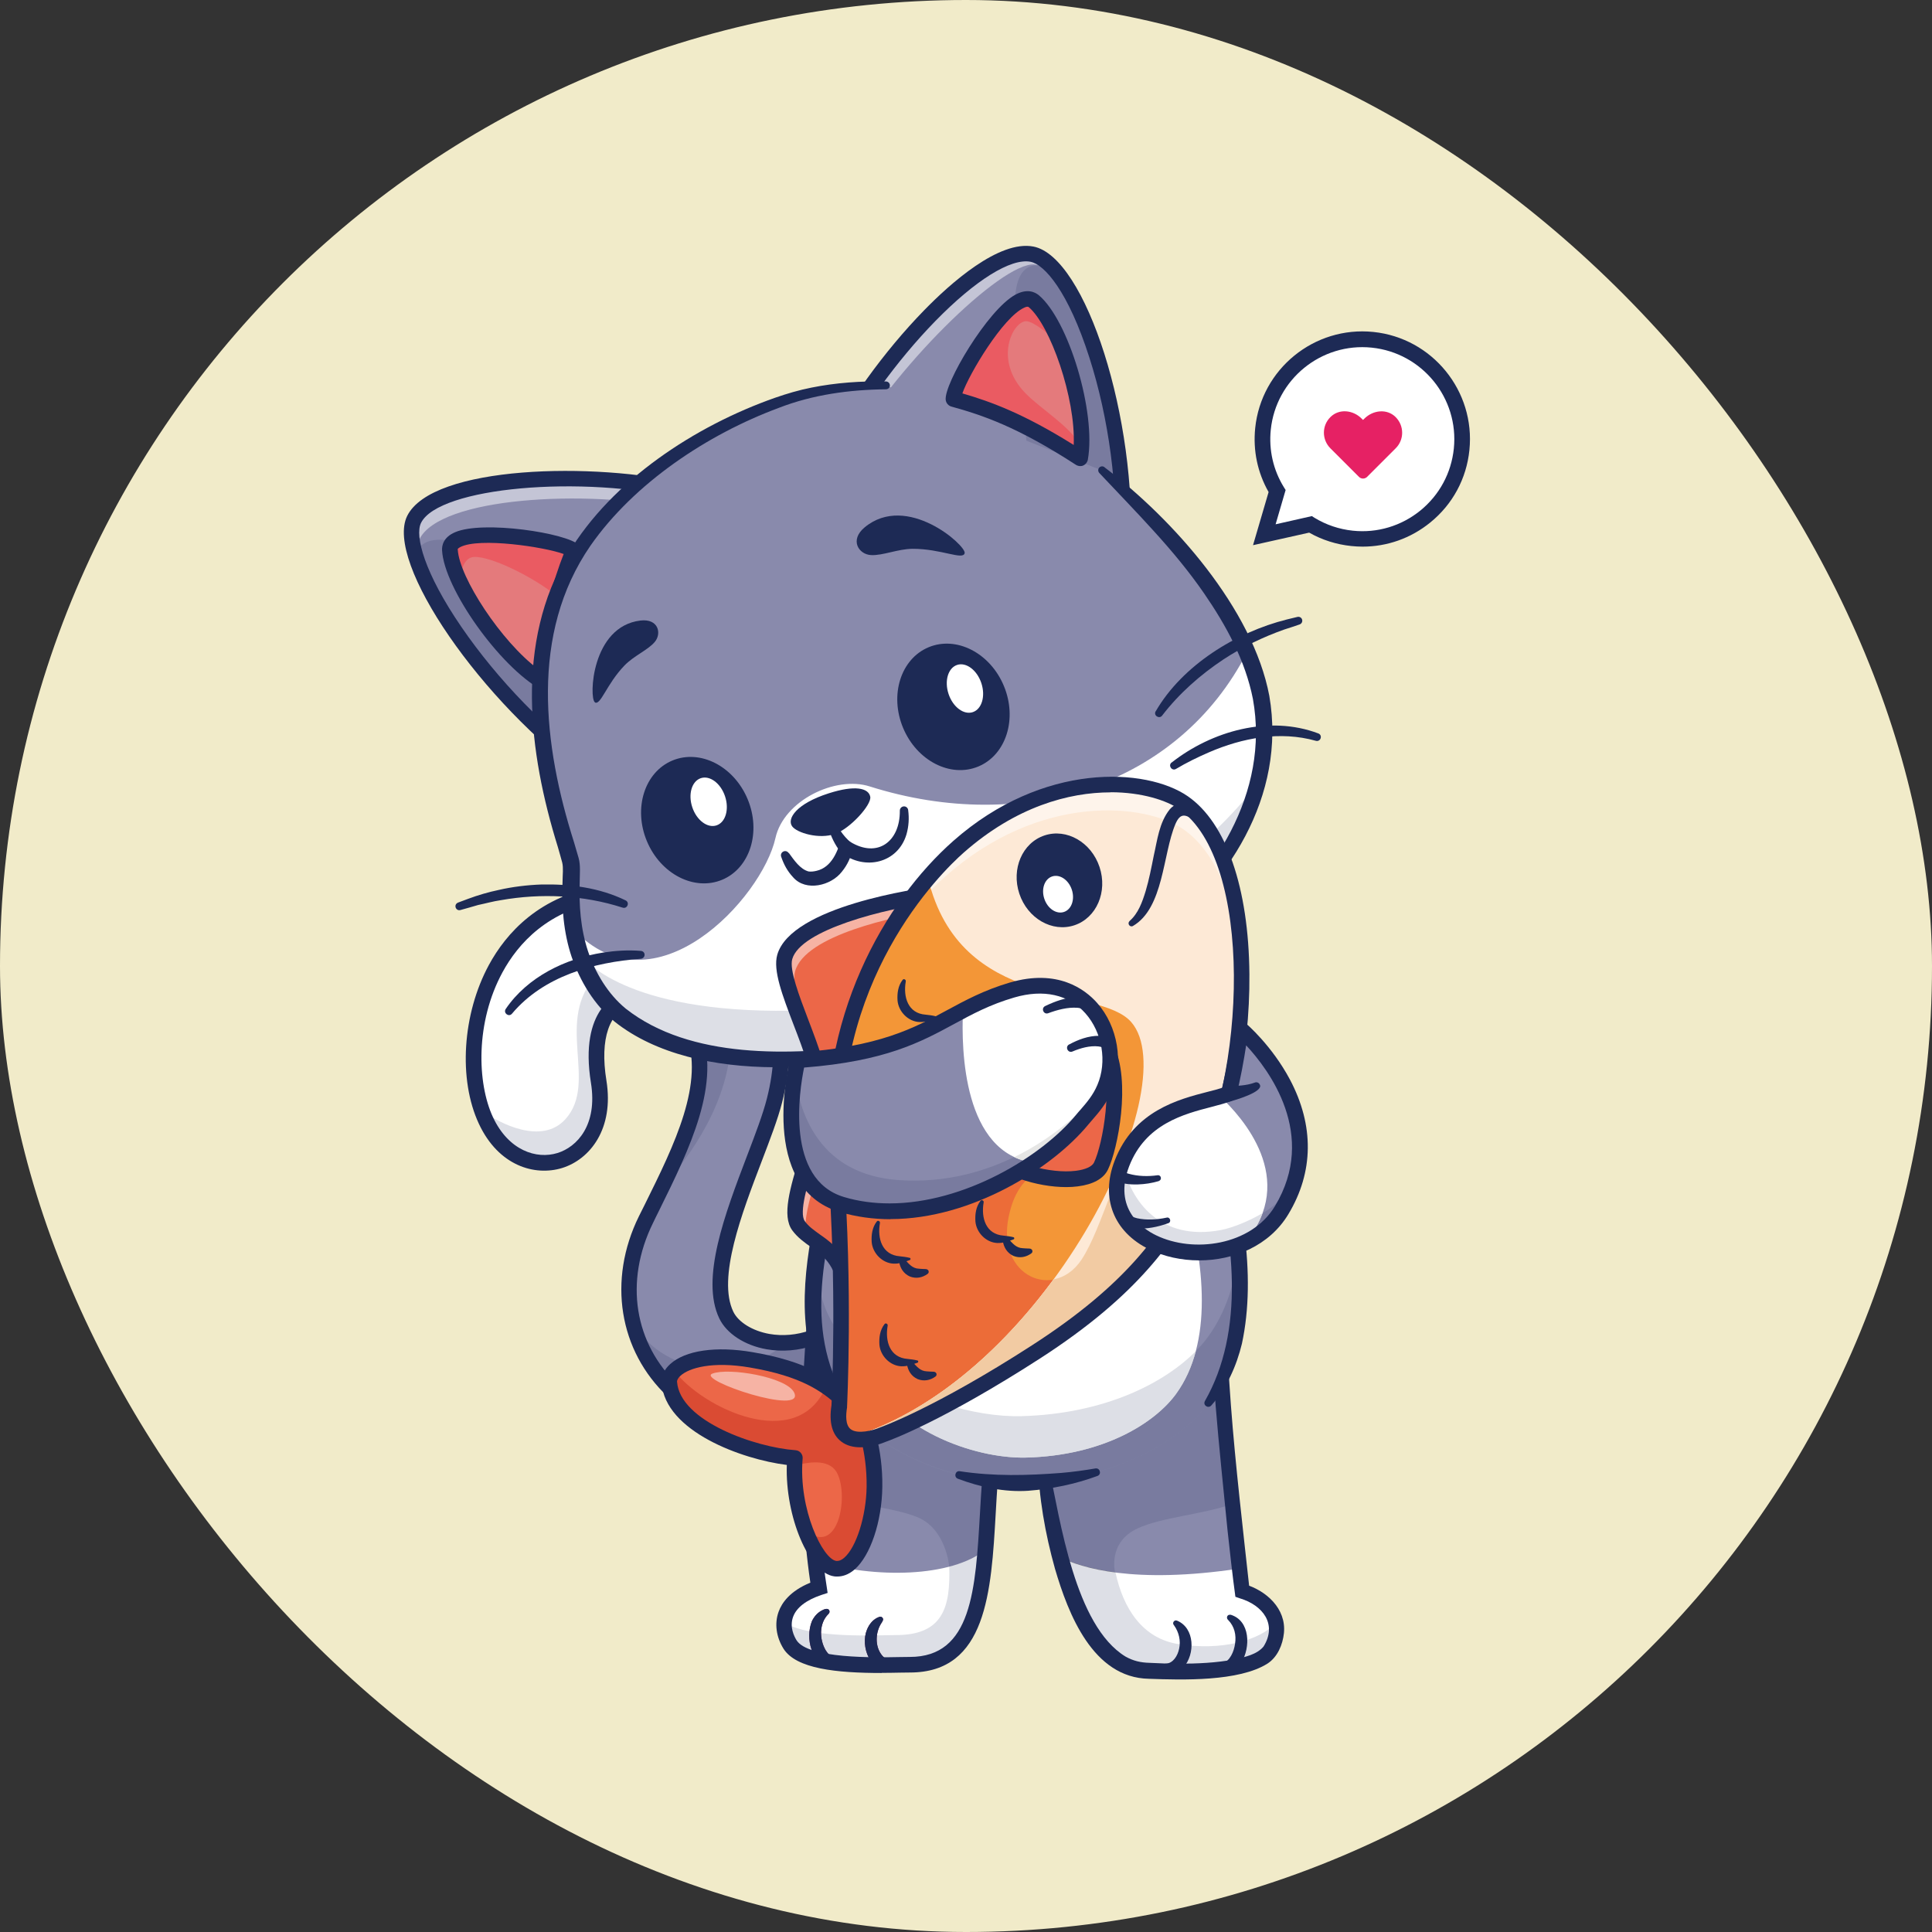 <?xml version="1.0" encoding="UTF-8"?><svg id="_レイヤー_1" xmlns="http://www.w3.org/2000/svg" width="56.44mm" height="56.44mm" viewBox="0 0 160 160"><rect x="0" y="0" width="160" height="160" fill="#333333" stroke="none"/><defs><style>.cls-1{opacity:.5;}.cls-2{fill:#f39637;}.cls-2,.cls-3,.cls-4,.cls-5,.cls-6,.cls-7,.cls-8,.cls-9,.cls-10,.cls-11,.cls-12,.cls-13,.cls-14,.cls-15,.cls-16,.cls-17{stroke-width:0px;}.cls-3{fill:#f2cba3;}.cls-4{fill:#e6e6e5;}.cls-5{fill:#ec6c38;}.cls-18{opacity:.15;}.cls-6{fill:#fff;}.cls-19{opacity:.3;}.cls-7{fill:#1d2a55;}.cls-8{fill:#686969;}.cls-9{fill:#ea5b62;}.cls-10{fill:#e62164;}.cls-11{fill:#da4b33;}.cls-12{fill:#fde9d6;}.cls-13{fill:#ec6748;}.cls-14{fill:#898aac;}.cls-15{fill:#f1ebc9;}.cls-16{fill:#e47a7c;}.cls-17{fill:#671e4c;}</style></defs><rect class="cls-15" x="0" y="0" width="160" height="160" rx="80" ry="80"/><path class="cls-14" d="M72.95,116.19c-9.88,5.66-19.26.49-20.68-7.33-.28-1.54-.25-3.18.14-4.85.23-.99.59-1.98,1.08-2.99.43-.89.88-1.77,1.31-2.66,1.51-3.1,2.86-6.2,3.1-9.09.11-1.37-.02-2.7-.52-3.95-.26-.66-.68-1.24-1.2-1.69-.61-.54-1.36-.91-2.13-1.08-.34-.07-.69-.1-1.04-.09-2.22.09-4.24,2.11-3.43,7.13,1.14,7.05-6.52,9.26-9.34,3.21-.12-.27-.24-.55-.34-.85-.03-.1-.07-.21-.1-.31-1.76-5.63.37-15.38,9.07-17.42.4-.1.81-.17,1.24-.23.59-.08,1.16-.13,1.73-.15,1.05-.03,2.06.06,3.02.25,7.07,1.38,11.51,8.34,9.28,17.06-1.2,4.68-6.04,13.51-3.99,17.78.65,1.35,2.64,2.4,5,2.29.06,0,.12,0,.18,0h0c1.7-.12,3.58-.85,5.27-2.5l2.33,7.5Z"/><g class="cls-18"><path class="cls-7" d="M72.95,116.19c-9.88,5.66-19.26.49-20.68-7.33,1.19,3.95,7.65,6.5,12.89,2.35.06,0,.12,0,.19,0h0c1.7-.12,3.58-.85,5.27-2.5l2.34,7.5Z"/></g><g class="cls-18"><path class="cls-7" d="M60.48,86.9c-.43,5.25-4.05,9.7-5.68,11.46,1.51-3.1,2.86-6.2,3.1-9.09.11-1.37-.02-2.7-.52-3.95-.26-.66-.68-1.24-1.2-1.69-.89-.78-2.06-1.22-3.17-1.17-2.22.09-4.24,2.11-3.43,7.13,1.14,7.05-6.52,9.26-9.34,3.21-.12-.27-.24-.55-.34-.85,1.42,1.06,4.96,2.89,6.92.71,2.76-3.07-1-8.2,2.63-11.97,2.76-2.88,11.6-.6,11.03,6.22Z"/></g><path class="cls-8" d="M54.93,79.97c-.07.07-.97-.16-.94-.06.1.43.3,1.29.06,2.64,0,0,0,0-.01,0-.07-.02-.13-.03-.2-.04-.06-.01-.12-.02-.18-.02-.05,0-.09-.01-.14-.01-.04,0-.09,0-.13,0-.12,0-.25,0-.37,0-2.22.09-4.24,2.11-3.43,7.13,1.14,7.05-6.52,9.26-9.34,3.21-.12-.27-.24-.55-.34-.85,1.42,1.06,4.96,2.89,6.92.71,2.76-3.07-1-8.2,2.63-11.98,1.15-1.2,3.36-1.5,5.51-.95.03.11.03.2-.02.25Z"/><path class="cls-6" d="M54.05,82.55c-.34-.07-.69-.1-1.04-.09-2.22.09-4.24,2.11-3.43,7.13,1.14,7.05-6.52,9.26-9.34,3.21-.12-.27-.24-.55-.34-.85-.03-.1-.07-.21-.1-.31-1.76-5.63.37-15.38,9.07-17.42.4-.1.81-.17,1.24-.23.59-.08,1.16-.13,1.73-.15.57.36,2.01,1.76,2.41,3.22.05.18-.87-.17-.8.02.24.65,1.78,2.58,1.49,2.9-.07.07-.97-.16-.94-.06.1.43.3,1.29.06,2.64Z"/><g class="cls-18"><path class="cls-7" d="M54.93,79.97c-.07.07-.97-.16-.94-.06.1.43.3,1.29.06,2.64,0,0,0,0-.01,0-.07-.01-.13-.03-.2-.04-.06-.01-.12-.02-.18-.02-.05,0-.09-.01-.14-.01-.04,0-.09,0-.13,0-.12,0-.25,0-.37,0-2.22.09-4.24,2.11-3.43,7.13,1.14,7.05-6.52,9.26-9.34,3.21-.12-.27-.24-.55-.34-.85,1.42,1.06,4.96,2.89,6.92.71,2.76-3.07-1-8.2,2.63-11.98,1.15-1.2,3.36-1.5,5.51-.95.03.11.03.2-.02.25Z"/></g><path class="cls-7" d="M64.51,119.21c-3.47,0-6.71-1.19-9.21-3.54-4.05-3.8-4.99-9.66-2.39-14.94.16-.33.33-.67.5-1,2.45-4.95,4.99-10.08,3.38-14.18-.67-1.71-2.73-2.81-4.41-2.35-1.93.53-2.72,2.82-2.16,6.28.65,4.03-1.38,6.54-3.67,7.25-2.26.69-5.26-.17-6.89-3.66-1.72-3.68-1.37-9.1.83-13.16,1.4-2.58,4.19-5.82,9.53-6.57,4.72-.66,9.08.81,11.98,4.04,3.13,3.5,4.14,8.57,2.77,13.92-.35,1.38-1.01,3.09-1.7,4.9-1.64,4.29-3.68,9.64-2.34,12.43.42.87,1.59,1.59,2.98,1.84,2.24.39,4.59-.42,6.45-2.24.25-.25.66-.24.91.01.25.26.24.66-.01.91-2.17,2.11-4.93,3.05-7.58,2.59-1.81-.32-3.31-1.3-3.91-2.55-1.58-3.29.48-8.69,2.29-13.45.68-1.78,1.32-3.46,1.65-4.76,1.26-4.93.35-9.57-2.48-12.74-2.6-2.91-6.55-4.23-10.84-3.63-4.8.68-7.31,3.58-8.57,5.9-2.26,4.15-2.11,9.18-.8,12,1.3,2.79,3.62,3.51,5.34,2.98,1.63-.5,3.34-2.32,2.78-5.81-.99-6.12,2.12-7.46,3.09-7.73,2.32-.63,5.04.8,5.95,3.12,1.82,4.64-.85,10.02-3.42,15.23-.17.33-.33.67-.49,1-2.37,4.83-1.56,9.97,2.12,13.43,4.15,3.89,10.6,4.25,16.44.9.31-.18.7-.07.88.24s.07.7-.24.88c-2.87,1.65-5.89,2.46-8.76,2.46Z"/><path class="cls-14" d="M83.54,114.71c-1.99,4.6-1.42,11.47-2.24,16.54-.62,3.83-2.03,6.63-5.93,6.63-1.84,0-8.63.41-9.94-1.69-.86-1.39-.88-3.61,2.4-4.7-.39-2.47-.61-4.98-.72-7.4-.3-6.51.2-12.37.4-15.07l16.03,5.69Z"/><g class="cls-18"><path class="cls-7" d="M83.54,114.71c-1.99,4.6-1.42,11.47-2.24,16.54l-2.69-1.51s-.24-3.12-2.65-4.1c-2.02-.82-6.26-1.31-8.85-1.55-.3-6.51.2-12.37.4-15.07l16.03,5.69Z"/></g><path class="cls-4" d="M81.96,128.32c-.66,5.15-1.45,9.56-6.59,9.56-1.84,0-8.63.41-9.94-1.69-.32-.51-.52-1.14-.49-1.77,0-.03,0-.05,0-.08,0-.1.02-.21.05-.31,0-.03.01-.05.02-.08,0-.05.02-.09.04-.14,0-.03.02-.06.03-.08,0-.02.01-.04.02-.06.62.5,2,1.1,5.07,1.44,6.13.68,8.39-1.16,8.63-5.34,1.27-.32,2.37-.79,3.16-1.44Z"/><path class="cls-6" d="M81.63,128.32c-.66,5.15-1.13,9.56-6.26,9.56-1.84,0-8.63.41-9.94-1.69-.86-1.39-.87-3.61,2.4-4.7-.12-.74-.21-1.48-.27-2.21,4.91,1.47,11.25,1.36,14.08-.96Z"/><g class="cls-18"><path class="cls-7" d="M81.63,128.32c-.66,5.15-1.13,9.56-6.26,9.56-1.84,0-8.63.41-9.94-1.69-.33-.52-.53-1.17-.48-1.82,2.18,1.36,7.64,1.04,9.25,1.04,3.88,0,4.52-2.29,4.41-5.67,1.2-.32,2.24-.79,3.02-1.42Z"/></g><path class="cls-17" d="M73.06,134.32c-.58.79-.64,2.03,0,2.79.2.23.44.36.72.37.57.05.58.88.01.93-1.72.12-2.56-2.06-1.99-3.45.19-.47.53-.89,1.03-1.06.12-.04.25.02.29.14.04.1-.01.19-.07.27h0Z"/><path class="cls-17" d="M68.6,133.67c-.78.77-.75,2.1-.22,3,.19.31.42.52.7.6.54.19.34,1-.23.91-1.66-.36-2.18-2.52-1.61-3.92.17-.36.44-.68.79-.87.18-.1.56-.29.66.02.03.1-.02.19-.09.26h0Z"/><path class="cls-7" d="M73.02,138.55c-3.74,0-7.09-.34-8.14-2.02-.6-.97-.75-2.08-.4-3.05.26-.73.94-1.72,2.63-2.41-1.25-8.51-.59-17.52-.3-21.41l.05-.69c.03-.36.33-.62.69-.6.36.03.62.33.6.69l-.05.69c-.29,3.93-.97,13.12.36,21.63l.08.54-.52.17c-1.25.42-2.06,1.04-2.34,1.81-.31.85.1,1.63.28,1.93.97,1.55,6.48,1.44,8.56,1.4.33,0,.62-.01.83-.01,5.13,0,5.44-5.54,5.81-11.95.22-3.82.44-7.77,1.77-10.83.14-.33.52-.48.85-.34.33.14.48.52.34.85-1.23,2.85-1.45,6.69-1.66,10.4-.37,6.47-.75,13.16-7.1,13.16-.21,0-.48,0-.81.01-.52.01-1.03.02-1.54.02Z"/><path class="cls-7" d="M73.06,134.32c-.58.79-.64,2.03,0,2.79.2.23.44.36.72.37.57.05.58.88.01.93-1.72.12-2.56-2.06-1.99-3.45.19-.47.53-.89,1.03-1.06.12-.04.25.02.29.14.04.1-.01.19-.07.27h0Z"/><path class="cls-7" d="M68.6,133.67c-.78.77-.75,2.1-.22,3,.19.31.42.52.7.6.54.19.34,1-.23.91-1.66-.36-2.18-2.52-1.61-3.92.17-.36.44-.68.79-.87.18-.1.56-.29.66.02.03.1-.02.19-.09.26h0Z"/><path class="cls-14" d="M105.21,136.66c-1.29,2.12-8.59,1.81-10.42,1.69-2.87-.19-4.77-2.95-6.01-6.21-.39-1.03-.72-2.11-1-3.18-.99-3.84-1.44-8.33-1.52-8.67l14.86-8.98c-.08.5.61,9.13.66,10.13.04.91.14,1.97.25,3.11.17,1.71.4,3.59.62,5.35.08.65.16,1.28.23,1.88,1.74.56,2.58,1.56,2.78,2.61.15.77-.03,1.57-.45,2.26Z"/><g class="cls-18"><path class="cls-7" d="M102.02,124.56c-2.34.85-5.83,1.09-7.82,2.02-2.5,1.17-1.85,3.65-1.85,3.65,0,0-1.98,1.07-3.58,1.91-.39-1.03-.72-2.11-1-3.18-.99-3.84-1.44-8.33-1.52-8.67l14.86-8.98c-.08.5.61,9.13.66,10.13.04.91.14,1.97.25,3.11Z"/></g><path class="cls-8" d="M105.71,134.94c0,.09,0,.17-.01.26,0,.05,0,.1-.02.15,0,.03,0,.06-.01.09,0,.02,0,.04-.01.06-.02.09-.04.18-.06.27-.01.05-.03.09-.04.13,0,.01,0,.02,0,.03-.04.11-.08.21-.12.32,0,.01,0,.02-.01.03-.03.06-.06.12-.09.17-.04.07-.07.13-.11.2-1.29,2.12-8.59,1.81-10.42,1.69-3.78-.25-5.87-4.96-7.01-9.39.85.43,2.3.97,4.58,1.27.64,2.99,2.23,5.47,5.22,5.94,3.58.57,6.71-.3,8.09-1.77,0,.04.02.09.02.14,0,.04.01.09.02.14,0,.04,0,.09,0,.14,0,.04,0,.09,0,.13Z"/><path class="cls-6" d="M105.21,136.66c-1.29,2.12-8.59,1.81-10.42,1.69-3.78-.25-5.87-4.96-7.01-9.39,1.75.88,6.1,2.26,14.87.94.08.65.16,1.28.23,1.88,3,.97,3.33,3.23,2.33,4.87Z"/><g class="cls-18"><path class="cls-7" d="M105.71,134.94c0,.09,0,.17-.01.26,0,.05,0,.1-.02.15,0,.03,0,.06-.01.09,0,.02,0,.04-.01.06-.02.09-.04.18-.06.27-.01.04-.03.09-.04.13,0,.01,0,.02,0,.03-.04.11-.08.21-.12.32,0,.01,0,.02-.01.03-.03.06-.06.11-.09.17-.04.07-.07.13-.11.2-1.29,2.12-8.59,1.81-10.42,1.69-3.78-.25-5.87-4.96-7.01-9.39.85.43,2.3.97,4.58,1.27.64,2.99,2.23,5.47,5.22,5.94,3.58.57,6.71-.3,8.09-1.77,0,.04.02.09.02.14,0,.04.01.09.02.14,0,.04,0,.09,0,.14,0,.04,0,.09,0,.13Z"/></g><path class="cls-7" d="M101.75,111.42c-.11,1.64.09,3.33.19,4.98.37,4.92,1.01,10.38,1.55,15.31,0,0-.43-.52-.43-.52,1.8.53,3.47,2.02,3.27,4.05-.1.97-.53,1.99-1.36,2.53-2.37,1.5-7.05,1.36-9.83,1.26-4.63-.09-6.67-5.36-7.77-9.11-.82-2.93-1.35-5.94-1.42-8.99,0,0-.01-.57-.01-.57v-.05c0-.37.53-.45.63-.09.1.35.19.85.27,1.21.98,4.54,2.18,13.2,6.37,15.76.65.36,1.24.5,2.01.52.79.04,1.58.07,2.37.07,1.57,0,3.16-.07,4.66-.36.84-.19,1.83-.39,2.39-1.06,1.15-1.84-.05-3.42-1.95-3.99,0,0-.38-.13-.38-.13-.25-1.83-.45-3.67-.65-5.5-.3-3.01-.74-7.27-.98-10.25-.11-1.77-.34-3.51-.2-5.28.14-.85,1.41-.67,1.27.21h0Z"/><path class="cls-7" d="M97.47,134.21c1.49.61,1.52,2.78.54,3.88-.35.41-.94.69-1.5.63-.26-.02-.45-.25-.42-.51.02-.24.23-.42.46-.43.61-.04.98-.66,1.1-1.24.15-.66-.02-1.37-.41-1.92l-.05-.07c-.12-.18.08-.42.27-.34h0Z"/><path class="cls-7" d="M101.9,133.72c1.65.48,1.68,2.72.9,3.97-.29.47-.77.88-1.34.97-.26.04-.5-.13-.54-.38-.04-.24.11-.47.34-.53.61-.21.93-.98,1.02-1.61.12-.74-.05-1.45-.57-1.98-.2-.17-.07-.48.19-.43h0Z"/><path class="cls-6" d="M101.74,114.18l.11.04s-.05-.02-.11-.04Z"/><path class="cls-14" d="M91.77,74.4c5.45,9.35,15.83,31.41,8.28,41.82-2.17,2.99-7.49,6.37-15.47,6.59-5.46.15-14.01-3.02-16.27-9.05-3.02-8.04,1.87-16.77,1.93-25.68"/><path class="cls-4" d="M99.04,111.88c-.34,1.3-.88,2.5-1.64,3.55-1.74,2.4-6,5.11-12.4,5.28-4.38.12-11.23-2.42-13.04-7.25-.08-.21-.15-.42-.21-.63,3.63,3.02,9,4.55,12.84,4.45,6.94-.19,11.86-2.76,14.46-5.4Z"/><g class="cls-18"><path class="cls-7" d="M100.05,116.22c-2.17,2.99-7.49,6.37-15.47,6.58-5.46.15-14.01-3.02-16.27-9.05-1.06-2.82-1.15-5.73-.8-8.7.15,1.07.41,2.13.8,3.18,2.26,6.03,10.81,9.19,16.27,9.05,7.98-.22,13.3-3.59,15.47-6.58,1.43-1.97,2.21-4.35,2.51-6.99.46,4.82-.14,9.24-2.51,12.51Z"/></g><path class="cls-6" d="M90.76,81.9c4.37,7.5,12.69,25.18,6.64,33.53-1.74,2.4-6,5.11-12.4,5.28-4.38.12-11.23-2.42-13.04-7.25-2.42-6.44,1.5-13.44,1.55-20.59"/><path class="cls-7" d="M71.82,118.84c-2.88-1.82-4.36-4.44-4.91-7.76-.88-5.02.59-10.27,1.61-15.17.27-1.31.53-2.61.72-3.91.19-1.31.31-2.61.35-3.92,0-.36.3-.64.66-.63.35,0,.63.29.63.64.04,5.42-1.73,10.69-2.53,15.97-.5,3.2-.55,6.53.6,9.59.68,1.81,1.88,3.31,3.27,4.69.27.26-.07.71-.4.51h0Z"/><g class="cls-18"><path class="cls-7" d="M99.04,111.88c-.34,1.3-.88,2.5-1.64,3.55-1.74,2.4-6,5.11-12.4,5.28-4.38.12-11.23-2.42-13.04-7.25-.08-.21-.15-.42-.21-.63,3.63,3.02,9,4.55,12.84,4.45,6.94-.19,11.86-2.76,14.46-5.4Z"/></g><path class="cls-7" d="M90.89,122.23c-1.84.68-3.79,1.08-5.75,1.23-1.97.13-3.99-.31-5.82-1-.35-.14-.21-.68.16-.62,2.8.43,5.6.36,8.42.14.94-.08,1.88-.21,2.82-.37.38-.06.53.48.17.62h0Z"/><path class="cls-7" d="M92.32,74.07c5.72,9.78,12.99,25.79,10.53,37.21-.45,1.86-1.27,3.68-2.54,5.12-.26.28-.72-.03-.52-.38,6.53-11.44-2.8-30.76-8.58-41.31-.39-.72.65-1.37,1.12-.65h0Z"/><path class="cls-14" d="M49.14,64.05l3.57-10.84,4.12-12.52c-7.91-1.89-20.75-1.28-22.53,2.32-.34.68-.28,1.72.1,2.99,1.44,4.77,7.5,12.87,14.73,18.06Z"/><g class="cls-18"><path class="cls-7" d="M49.14,64.05l3.57-10.84c-5.05-3.62-17.02-11.63-18.3-7.22,1.44,4.77,7.5,12.87,14.73,18.06Z"/></g><g class="cls-1"><path class="cls-6" d="M34.59,46.55c-.13-.78-.08-1.42.15-1.9,1.71-3.46,13.67-4.16,21.61-2.52l.47-1.44c-7.91-1.89-20.75-1.28-22.53,2.32-.38.78-.26,2.02.29,3.54Z"/></g><path class="cls-7" d="M49.14,64.7c-.13,0-.26-.04-.38-.12-8.91-6.4-16.92-18.04-15.04-21.85,2.07-4.19,15.54-4.5,23.25-2.66.35.08.56.43.48.78-.08.35-.43.56-.78.48-8.53-2.04-20.34-.97-21.8,1.97-.54,1.08.29,4.17,3.34,8.62,3,4.38,7.12,8.62,11.29,11.61.29.21.36.61.15.9-.13.18-.32.27-.52.27Z"/><path class="cls-16" d="M45.16,56.57c.21-3.08.6-5.33,1.05-7.12.4-1.57.85-2.77,1.28-3.86-.82-.84-10.34-2.36-10.22-.05.03.69.32,1.59.79,2.58,1.45,3.08,4.59,7.05,7.1,8.44Z"/><path class="cls-9" d="M38.06,48.12c.08-.76.31-1.74.96-1.95,1.1-.37,5.09,1.52,7.2,3.28.4-1.57.85-2.77,1.28-3.86-.82-.84-10.34-2.36-10.22-.05.03.69.32,1.59.79,2.58Z"/><path class="cls-7" d="M45.73,57.62l-.89-.49c-3.46-1.91-8.07-8.4-8.23-11.56h0c-.02-.37.09-1.07,1.07-1.49,2.32-1.01,9.3.07,10.26,1.06l.29.3-.15.39c-.94,2.37-1.89,5.15-2.28,10.78l-.07,1.01ZM37.91,45.51c.12,2.29,3.59,7.63,6.69,9.93.41-4.72,1.23-7.36,2.08-9.56-1.57-.58-6.98-1.4-8.57-.57-.21.11-.21.18-.21.2h0Z"/><path class="cls-14" d="M68.86,37.42l16.84,5.78,7.28,2.5c.5-9.35-2.45-19.65-5.58-23.31-.64-.75-1.29-1.22-1.92-1.35-4.1-.81-12.99,8.96-16.61,16.37Z"/><g class="cls-18"><path class="cls-7" d="M85.7,43.2l7.28,2.5c.5-9.35-2.45-19.65-5.58-23.31-1.59-.79-3.64-.93-3.32,3.81.33,4.91,1.14,12.58,1.63,17Z"/></g><g class="cls-1"><path class="cls-6" d="M68.86,37.42l1.06.36c3.95-7.2,12.99-16.05,15.73-15.88,2.23.13,4.86,6.54,6.34,11.93-1.44-6.85-4.14-12.32-6.52-12.79-4.1-.81-12.99,8.96-16.61,16.37Z"/></g><path class="cls-7" d="M92.98,46.35s-.02,0-.04,0c-.36-.02-.63-.32-.61-.68.28-5.14-.49-10.99-2.11-16.05-1.76-5.5-3.72-7.71-4.87-7.94-1.63-.32-4.58,1.52-7.9,4.92-3.19,3.27-6.26,7.53-8.01,11.1-.16.32-.54.45-.86.3-.32-.16-.45-.54-.3-.86,1.8-3.69,4.96-8.07,8.24-11.43,2.16-2.22,6.21-5.85,9.07-5.29,4.34.85,8.62,14.34,8.03,25.32-.02.34-.3.61-.64.61Z"/><path class="cls-14" d="M89.3,81.41l-11.29,4.32c-1.38.42-2.79.78-4.22,1.06-11.75,2.3-20.51.26-23.92-4.24-1.42-1.87-2.08-3.84-2.37-5.6-.45-2.69-.05-4.91-.23-5.59-1.14-4.32-6.66-18.63,3.18-29.06,5.13-5.44,11.31-8.13,14.94-9.3,2.25-.72,5.06-1.1,7.98-1.08l17.87,7.03c3.97,3.52,9.48,9.11,12.03,15.08.77,1.82,1.28,3.67,1.38,5.51.43,7.89-4.23,15.81-15.36,21.89Z"/><path class="cls-16" d="M78.97,33.04c2.5.7,5.51,1.67,10.5,4.91.05-.3.09-.63.1-.98.12-2.43-.64-5.79-1.72-8.41-.67-1.63-1.46-2.97-2.24-3.62-1.81-1.51-6.8,6.94-6.64,8.11Z"/><path class="cls-9" d="M78.97,33.04c2.5.7,5.51,1.67,10.5,4.91.05-.3.09-.63.1-.98-1.05-1.76-3.42-3.12-4.68-4.44-2.62-2.73-1.03-5.86.06-5.93.64-.04,2.23,1.34,2.91,1.96-.67-1.63-1.46-2.97-2.24-3.62-1.81-1.51-6.8,6.94-6.64,8.11Z"/><path class="cls-7" d="M89.46,38.6c-.12,0-.25-.04-.35-.1-4.86-3.16-7.76-4.12-10.32-4.83-.25-.07-.43-.28-.47-.54-.17-1.32,3.46-7.46,5.76-8.72,1-.55,1.64-.21,1.94.03h0c2.48,2.07,4.77,9.71,4.07,13.63-.04.21-.18.39-.38.48-.08.04-.17.05-.26.05ZM79.7,32.58c2.35.68,5.07,1.67,9.22,4.27.17-3.86-1.94-9.92-3.73-11.42h0c-.06-.05-.19-.04-.37.05-1.76.79-4.57,5.5-5.12,7.1Z"/><g class="cls-19"><path class="cls-17" d="M108.17,53.36v.1s0-.06,0-.09c0,0,0,0,0-.01Z"/></g><path class="cls-6" d="M104.15,64.86c-1.5,6.04-6.24,11.85-14.85,16.55l-11.29,4.32c-1.38.42-2.79.78-4.22,1.06-11.75,2.3-20.51.26-23.92-4.24-.9-1.19-1.5-2.41-1.89-3.6,0,0,0,0,0,0-.22-.68-.38-1.35-.49-1.99,6.7,7.14,15.63-2.6,16.73-7.56.69-3.1,4.96-5.18,7.81-4.27,12.78,4.04,25.6-.13,31.23-11.09.77,1.82,1.28,3.67,1.38,5.51.1,1.78-.06,3.57-.5,5.33Z"/><g class="cls-18"><path class="cls-7" d="M104.15,64.86c-1.5,6.04-6.24,11.85-14.85,16.55l-11.29,4.32c-1.38.42-2.79.78-4.22,1.06-11.75,2.3-20.51.26-23.92-4.24-.9-1.19-1.5-2.41-1.89-3.6.11.16,3.09,4.67,16.27,4.76,12.78.08,31.71-7.96,39.89-18.84Z"/></g><path class="cls-7" d="M78.1,86.04c-7.75,2.74-20.38,3.99-27.2-1.43-1.68-1.38-2.85-3.33-3.56-5.37-.68-2.02-.84-4.21-.75-6.3,0-.5.08-1.04-.03-1.51-.08-.32-.27-.95-.36-1.28-2.44-7.85-3.57-16.94.85-24.31,3.65-6.09,10.54-10.58,17.14-12.9.98-.34,1.99-.64,3.01-.84,2.04-.41,4.12-.55,6.18-.51.41.03.43.62,0,.65-3.03.03-6.06.44-8.89,1.54-5.9,2.19-11.97,6.22-15.59,11.41-5.03,7.29-3.91,16.56-1.36,24.57.1.33.29.97.38,1.3.17.61.09,1.3.09,1.92-.07,1.98.07,3.94.69,5.81.62,1.8,1.64,3.52,3.12,4.74,5.35,4.21,13.71,3.88,20.15,3.03,2.01-.27,4-.64,5.97-1.14.17-.04.35.06.39.24.04.16-.05.32-.2.38h0Z"/><path class="cls-7" d="M91.46,38.69c5.7,4.31,12.3,11.74,13.66,18.94,1.43,8.29-3.43,15.83-9.93,20.54-.2.13-1.54,1.08-1.73,1.21-.29.19-.79.48-1.08.66-.94.61-1.95,1.11-2.93,1.65-.37.19-.69-.35-.31-.57.53-.32,1.62-.99,2.12-1.3,1.15-.75,2.27-1.57,3.36-2.4,5.92-4.64,10.54-11.77,9.14-19.54-.63-3.18-2.21-6.08-4.05-8.75-1.24-1.8-2.65-3.49-4.13-5.12-1.48-1.64-3.02-3.22-4.54-4.84-.12-.13-.12-.34.01-.46.12-.11.29-.12.42-.02h0Z"/><path class="cls-7" d="M49.26,58.15c-.48-.32-.3-6.27,3.78-6.76,1.5-.18,1.78,1.09,1.17,1.79-.58.67-1.72,1.13-2.49,1.93-1.5,1.55-1.99,3.38-2.47,3.05Z"/><path class="cls-7" d="M79.89,45.8c.11-.63-4.78-5.02-8.28-2.13-1.28,1.06-.49,2.25.53,2.3.97.05,2.21-.51,3.43-.52,2.38-.01,4.21.98,4.32.35Z"/><ellipse class="cls-7" cx="78.96" cy="58.55" rx="4.52" ry="5.35" transform="translate(-16.46 34.93) rotate(-22.66)"/><ellipse class="cls-6" cx="79.91" cy="57.02" rx="1.43" ry="2.06" transform="translate(-13.91 28.14) rotate(-18.4)"/><ellipse class="cls-7" cx="57.74" cy="67.93" rx="4.52" ry="5.35" transform="translate(-21.71 27.48) rotate(-22.66)"/><ellipse class="cls-6" cx="58.69" cy="66.4" rx="1.43" ry="2.06" transform="translate(-17.96 21.92) rotate(-18.4)"/><path class="cls-7" d="M95.71,58.91c2.21-3.82,6.66-6.56,10.87-7.61,0,0,.87-.21.87-.21.17-.04.35.06.39.24.04.17-.06.34-.23.39-.29.1-.97.33-1.24.41-1.76.62-3.48,1.45-5.05,2.48-1.91,1.27-3.66,2.81-5.06,4.63-.22.34-.75.04-.56-.33h0Z"/><path class="cls-7" d="M97.03,63.15c3.34-2.62,8.07-3.95,12.15-2.41.38.15.19.72-.21.61-2.95-.83-6.07-.25-8.84.95-.93.4-1.87.86-2.74,1.38-.34.2-.67-.28-.37-.53h0Z"/><path class="cls-6" d="M65.01,70.79s.86,1.94,2.06,1.97c1.82.05,2.69-1.46,2.97-2.58,0,0,2.18,1.63,3.96-.17,1.04-1.05.86-2.89.86-2.89l-6.36.45-3.49,3.23Z"/><path class="cls-7" d="M68.98,67.64c.33.8.82,1.57,1.48,2.13.63.58-.28,1.46-.83.81-.49-.61-.82-1.32-1.04-2.06-.07-.24-.13-.47-.17-.74-.03-.16.08-.31.24-.34.15-.03.28.06.33.2h0Z"/><path class="cls-7" d="M72.07,65.98c.13.66-1.66,2.64-2.91,3.08-1.34.47-3.17-.09-3.56-.63-.45-.63.36-1.88,3.03-2.73,2.18-.7,3.3-.44,3.44.28Z"/><path class="cls-7" d="M65.33,70.64c.44.6.93,1.34,1.63,1.53.21.03.44,0,.65-.05,1.28-.29,1.79-1.65,2.1-2.81,0,0,.69.4.69.4,2.28,1.4,4.14-.03,4.12-2.56-.01-.2.15-.37.35-.37.17,0,.32.13.34.3.09.69.05,1.35-.14,2.02-.72,2.4-3.46,3.01-5.37,1.54,0,0,.91-.32.91-.32-.14.67-.43,1.31-.89,1.87-.89,1.16-2.98,1.67-4.03.47-.48-.51-.78-1.07-1-1.72-.06-.18.04-.38.23-.44.16-.05.32.02.41.16h0Z"/><path class="cls-7" d="M51.54,75.16c-3.23-1.04-6.73-1.2-10.07-.61-.63.09-1.25.27-1.88.4-.38.11-1.06.31-1.44.41-.4.13-.62-.44-.22-.61,0,0,.83-.31.83-.31.83-.31,1.69-.56,2.55-.74,1.12-.26,2.38-.41,3.53-.45,2.39-.05,4.8.26,6.98,1.32.36.19.11.74-.27.59h0Z"/><path class="cls-7" d="M53.07,79.4c-3.9.29-8.06,1.44-10.67,4.55-.26.31-.74-.05-.52-.39,1.81-2.66,4.93-4.17,8.05-4.67,1.04-.16,2.09-.23,3.16-.14.18.02.31.17.29.35-.01.17-.16.29-.32.3h0Z"/><path class="cls-13" d="M77.4,74.05s-11.34,1.45-12.41,5.19c-.62,2.17,3.17,8.3,3.01,11.68s-3.05,8.95-1.87,10.58c1.18,1.63,3.34,1.51,4.03,5.37"/><g class="cls-1"><path class="cls-6" d="M77.4,74.05l-.3,1.36c-2.92.49-10.39,2.01-11.25,5.01-.62,2.17,3.17,8.3,3.01,11.68-.15,3.09-2.58,8.02-2.09,10.09-.24-.2-.45-.42-.65-.68-1.18-1.63,1.71-7.2,1.87-10.58.16-3.38-3.63-9.51-3.01-11.68,1.07-3.74,12.41-5.19,12.41-5.19Z"/></g><path class="cls-7" d="M70.16,107.52c-.31,0-.58-.22-.63-.53-.42-2.34-1.37-3.01-2.38-3.72-.53-.38-1.09-.77-1.54-1.38-.88-1.21-.17-3.53.64-6.21.51-1.69,1.04-3.45,1.11-4.78.07-1.56-.83-3.94-1.64-6.04-.92-2.41-1.72-4.5-1.35-5.79,1.15-4.03,11.75-5.5,12.95-5.65.35-.05.68.2.72.56.05.35-.2.68-.56.72-4.22.54-11.18,2.3-11.87,4.73-.25.88.58,3.05,1.31,4.97.89,2.33,1.81,4.74,1.72,6.56-.07,1.49-.63,3.32-1.16,5.09-.59,1.96-1.33,4.39-.83,5.08.32.45.75.74,1.23,1.09,1.07.75,2.4,1.69,2.91,4.55.06.35-.17.69-.52.75-.04,0-.08.01-.11.01Z"/><path class="cls-13" d="M72.41,123.14c-.05,3.39-1.49,6.99-3.23,6.77-.89-.11-1.83-1.4-2.49-3.18-.58-1.55-.94-3.48-.89-5.35,0-.22.02-.43.03-.65-3.59-.25-10.13-2.52-10.41-6.26-.02-.32.12-.66.43-.96h0c.86-.86,3.01-1.48,6.35-.91,3.13.53,4.96,1.36,6.21,2.21.54.36.97.73,1.36,1.08l1.73,1.78s.96,2.25.92,5.47Z"/><g class="cls-1"><path class="cls-6" d="M58.99,113.76c1.32-.53,6.13.27,6.77,1.55,1.01,2.01-8.1-1.03-6.77-1.55Z"/></g><path class="cls-11" d="M72.41,123.14c-.05,3.39-1.49,6.99-3.23,6.77-.89-.11-1.83-1.4-2.49-3.18,2.72,2.23,3.6-2.73,2.67-4.67-.55-1.17-2.08-1.09-3.56-.67,0-.22.02-.43.03-.65-3.59-.25-10.13-2.52-10.41-6.26-.02-.32.12-.66.43-.96,2.22,3,10.15,6.93,12.56,1.3.54.36.97.73,1.36,1.08l1.73,1.78s.96,2.25.92,5.47Z"/><path class="cls-7" d="M69.33,130.56c-.08,0-.16,0-.23-.01-2.12-.27-4.08-4.97-3.94-9.23-3.71-.46-10.08-2.77-10.37-6.8-.04-.55.21-1.1.71-1.55,1.25-1.14,3.8-1.51,6.82-.99,4.43.75,6.41,2.1,7.89,3.45.26.24.28.65.04.91-.24.26-.65.28-.91.04-1.25-1.13-2.94-2.4-7.24-3.13-3.1-.53-5.03.03-5.74.68-.19.17-.3.36-.29.5.24,3.28,6.51,5.44,9.81,5.67.17.01.33.09.44.22.11.13.17.3.15.47-.35,4.23,1.68,8.34,2.79,8.48.07,0,.3.04.65-.26,1.01-.87,1.82-3.45,1.86-5.87.04-3.04-.85-5.18-.86-5.21-.14-.33.01-.71.34-.85.33-.14.71.01.85.34.04.1,1.02,2.42.97,5.73-.04,2.88-.99,5.69-2.3,6.83-.53.46-1.04.58-1.42.58Z"/><path class="cls-2" d="M100.29,95.48c-.39,1.01-.83,1.95-1.31,2.82-2.12,3.84-4.87,8.3-13.18,13.66-8.3,5.36-12.69,6.85-12.69,6.85,0,0-1.62.7-2.72.26-.68-.28-1.16-1-.9-2.61,0,0,.5-9.6-.29-19.98-.23-3.02-.05-5.84.42-8.45,1.19-6.61,4.25-11.83,7.22-15.3.87-1.02,1.73-1.89,2.53-2.59,7.42-6.55,15.64-5.72,18.64-3.64,5.9,4.09,6.02,19.4,2.27,29Z"/><path class="cls-7" d="M71.26,119.31c-.31,0-.61-.04-.89-.16-.87-.35-1.19-1.27-.96-2.72,0-.09.49-9.7-.3-19.95-.22-2.87-.08-5.72.42-8.48,1.37-7.58,5.13-12.87,7.24-15.35.83-.97,1.68-1.85,2.54-2.6,7.21-6.36,15.46-5.94,18.76-3.65,2.76,1.92,4.47,6.36,4.8,12.51.3,5.63-.63,11.84-2.49,16.6h0c-.4,1.02-.84,1.98-1.31,2.83-2.25,4.07-5.12,8.48-13.21,13.69-8.22,5.3-12.67,6.85-12.71,6.87-.05.02-.97.41-1.9.41ZM92.1,65.06c-3.73,0-8.37,1.36-12.65,5.14-.85.75-1.7,1.62-2.52,2.58-2.11,2.46-5.84,7.72-7.2,15.25-.5,2.75-.64,5.58-.42,8.43.79,10.26.3,19.89.29,19.99-.22,1.36.07,2.2.84,2.52,1.04.42,2.62-.25,2.64-.26.05-.02,4.49-1.56,12.68-6.85,8.05-5.19,10.9-9.58,13.14-13.62.47-.84.9-1.79,1.3-2.8h0c1.85-4.74,2.78-10.92,2.48-16.52-.33-6.09-2-10.48-4.71-12.36-1.3-.9-3.38-1.51-5.87-1.51Z"/><path class="cls-5" d="M100.29,95.48c-.39,1.01-.83,1.95-1.31,2.82-2.12,3.84-4.87,8.3-13.18,13.66-8.3,5.36-12.69,6.85-12.69,6.85,0,0-1.62.7-2.72.26-.68-.28-1.16-1-.9-2.61,0,0,.5-9.6-.29-19.98-.23-3.02-.05-5.84.42-8.45,6.73-.19,23.33-.23,21.01,4.08-2.89,5.38-6.09,3.76-7.1,8.68-1.02,4.97,3.82,6.91,6.02,3.56,1.81-2.75,2.79-8.92,4.78-9.26.66-.11,3.04.09,5.94.4Z"/><path class="cls-3" d="M100.29,95.48c-.04.1-.08.2-.12.3-.01.03-.03.07-.04.1-.05.11-.1.23-.14.34-.05.12-.1.24-.16.36-.11.25-.22.49-.34.73-.04.1-.09.19-.14.29,0,.02-.02.04-.03.06-.05.1-.1.19-.15.29-.06.11-.12.23-.18.34-2.12,3.84-4.87,8.3-13.18,13.66-8.3,5.36-12.69,6.85-12.69,6.85,0,0-1.62.7-2.72.26,6.65-1.99,12.54-7.24,16.85-13.11.85-.15,1.68-.68,2.31-1.62,1.81-2.75,2.79-8.92,4.78-9.26.66-.11,3.04.09,5.94.4Z"/><path class="cls-12" d="M98.99,98.29c-2.12,3.84-4.87,8.3-13.18,13.66-8.3,5.36-12.69,6.85-12.69,6.85,0,0-1.62.7-2.72.26,16.22-4.84,27.92-29.12,23.28-34.42-2.7-3.08-14.17-.81-16.83-11.93.87-1.02,1.73-1.89,2.53-2.59,7.42-6.55,15.64-5.72,18.64-3.64,6.52,4.52,5.98,22.74.96,31.81Z"/><path class="cls-3" d="M100.29,95.48c-.04.1-.08.2-.12.3-.01.03-.03.07-.04.1-.05.11-.1.23-.14.34-.05.12-.1.24-.16.36-.11.25-.22.49-.34.73-.04.1-.09.19-.14.29,0,.02-.02.04-.03.06-.05.1-.1.19-.15.29-.06.11-.12.23-.18.34-2.12,3.84-4.87,8.3-13.18,13.66-8.3,5.36-12.69,6.85-12.69,6.85,0,0-1.62.7-2.72.26,6.65-1.99,12.54-7.24,16.85-13.11.85-.15,1.68-.68,2.31-1.62,1.81-2.75,2.81-8.02,4.99-9.89,2.48-2.13,7.66-4.43,5.74,1.03Z"/><g class="cls-1"><path class="cls-6" d="M102.78,78.92c-.63-4.6-2.17-8.43-4.75-10.22-3.17-2.19-11.86-3.07-19.7,3.85-.39.34-.8.73-1.21,1.14-.1-.31-.19-.64-.27-.98.87-1.02,1.73-1.89,2.53-2.59,7.42-6.55,15.64-5.72,18.64-3.64,2.95,2.05,4.46,6.9,4.76,12.44Z"/></g><path class="cls-7" d="M71.26,119.86c-.56,0-1.14-.12-1.61-.49-.74-.58-1.01-1.58-.79-2.99.03-.63.47-9.95-.3-19.86-.94-12.23,4.75-21.9,10.39-26.88,7.43-6.56,15.99-6.08,19.43-3.69,3.17,2.2,5.03,7.57,5.09,14.72.06,6.58-1.45,13.45-3.93,17.93-2.28,4.13-5.2,8.6-13.39,13.89-8.05,5.19-12.41,6.78-12.81,6.92-.21.09-1.12.45-2.09.45ZM91.97,65.62c-3.44,0-7.84,1.18-12.16,4.99-1.87,1.65-11.12,10.64-9.96,25.82.79,10.3.3,19.96.3,20.06v.07c-.11.64-.14,1.46.3,1.8.57.44,1.87.1,2.42-.14l.05-.02s4.43-1.55,12.55-6.79c7.95-5.13,10.66-9.28,12.96-13.43,4.92-8.89,5.35-26.73-.77-30.97-1.04-.72-3.09-1.4-5.68-1.4ZM69.51,116.45h0,0Z"/><ellipse class="cls-7" cx="87.74" cy="72.91" rx="3.5" ry="3.92" transform="translate(-18.53 31.42) rotate(-18.4)"/><ellipse class="cls-6" cx="87.63" cy="74.05" rx="1.2" ry="1.55" transform="translate(-18.9 31.45) rotate(-18.4)"/><path class="cls-7" d="M93.55,76.27c.72-.63,1.05-1.57,1.33-2.48.28-.94.47-1.93.67-2.93.29-1.25.44-2.74,1.33-3.84.79-.91,1.99-.46,2.72.23.47.41-.11,1.12-.61.76-.76-.55-1.22-.77-1.65.24-1.05,2.48-.96,6.95-3.52,8.44-.26.13-.49-.22-.27-.41h0Z"/><path class="cls-13" d="M91.18,96.57c-.61,1.25-3.39,1.36-5.84.66-1.4-.4-2.7-1.07-3.43-1.93-2.99-3.54,3.19-10.62,6.78-10.28,1.06.1,2.42.67,2.95,1.76.33.67.51,1.47.6,2.34.29,2.85-.5,6.31-1.05,7.45Z"/><path class="cls-11" d="M92.23,89.12c-1.26,3.66-4.91,6.68-6.9,8.11-1.4-.4-2.7-1.07-3.43-1.93-2.99-3.54,3.19-10.62,6.78-10.28,1.06.1,2.42.67,2.95,1.76.33.67.51,1.47.6,2.34Z"/><path class="cls-7" d="M88.3,98.31c-2.39,0-5.51-.94-6.89-2.59-1.25-1.48-1.27-3.57-.05-5.89,1.48-2.83,4.8-5.69,7.38-5.45,1.27.12,2.84.82,3.47,2.12,1.49,3.05.35,8.71-.45,10.35-.36.76-1.23,1.24-2.5,1.4-.3.04-.62.06-.96.06ZM88.42,85.65c-1.82,0-4.58,2.2-5.92,4.77-.55,1.06-1.3,3.04-.1,4.46,1.26,1.49,4.64,2.34,6.7,2.08.79-.1,1.34-.35,1.5-.68.73-1.51,1.68-6.7.45-9.23-.41-.85-1.55-1.32-2.43-1.4h0c-.06,0-.13,0-.2,0Z"/><path class="cls-14" d="M106.15,100.22c-.74,1.23-1.81,2.11-3.04,2.69-5,2.34-12.52-.49-10.19-6.55,1.66-4.31,5.81-4.89,8.12-5.55.27-.07.51-.15.72-.23.56-2.04,1-5.35,1-5.35,0,0,8.23,6.96,3.4,14.99Z"/><g class="cls-18"><path class="cls-7" d="M107.16,98.04c-.24.71-.57,1.44-1.02,2.18-.74,1.23-1.81,2.11-3.04,2.69-5,2.34-12.52-.49-10.19-6.55.02-.04.03-.09.05-.13.64,3.31,3.17,6.57,8.13,5.65,1.33-.25,3.53-1.25,4.59-2.21.58-.52,1.07-1.07,1.48-1.62Z"/></g><path class="cls-4" d="M104.55,100.48c-.29.8-.76,1.61-1.45,2.43-5,2.34-12.52-.49-10.19-6.55.02-.04.03-.09.05-.13.64,3.31,3.17,6.57,8.13,5.64.96-.18,2.35-.74,3.46-1.4Z"/><path class="cls-6" d="M103.11,102.9c-5,2.34-12.52-.49-10.19-6.55,1.66-4.31,5.81-4.89,8.12-5.55,1.82,1.69,6.49,6.86,2.07,12.1Z"/><g class="cls-18"><path class="cls-7" d="M104.55,100.48c-.29.8-.76,1.61-1.45,2.43-5,2.34-12.52-.49-10.19-6.55.02-.04.03-.09.05-.13.64,3.31,3.17,6.57,8.13,5.64.96-.18,2.35-.74,3.46-1.4Z"/></g><path class="cls-7" d="M99.31,104.38c-1.46,0-2.9-.31-4.13-.91-2.96-1.44-4.06-4.26-2.87-7.34,1.59-4.14,5.29-5.09,7.74-5.72.44-.11.83-.21,1.16-.32.5-1.98.89-4.91.89-4.94.03-.23.19-.43.41-.52.22-.08.47-.04.65.11.09.07,2.17,1.85,3.67,4.67,2.01,3.8,1.97,7.65-.13,11.14-1.57,2.62-4.52,3.83-7.39,3.83ZM103.2,86.58c-.18,1.16-.48,2.89-.83,4.17-.05.2-.2.36-.39.43-.45.18-.99.31-1.61.48-2.32.6-5.5,1.41-6.86,4.93-1.35,3.51,1.11,5.17,2.23,5.71,3.07,1.5,7.87.87,9.85-2.42,3.55-5.9-.5-11.28-2.39-13.31ZM101.75,90.58h0,0Z"/><path class="cls-7" d="M101.68,89.94c.72,0,1.55-.03,2.22-.28.17-.08.37,0,.44.18.29.59-2.08,1.28-2.52,1.39-.97.2-1.13-1.27-.14-1.28h0Z"/><path class="cls-7" d="M96.75,101.3c-.88.32-1.79.5-2.72.43-.46-.07-1.48-.15-1.25-.86.1-.25.38-.37.63-.28.24.12.48.23.76.3.79.17,1.65.12,2.44-.05.29-.08.43.35.15.46h0Z"/><path class="cls-7" d="M95.98,97.81c-.58.17-1.15.26-1.75.28-.6.02-1.22-.04-1.83-.28-.25-.1-.37-.38-.28-.63.1-.25.38-.37.63-.28.23.12.47.24.74.31.76.21,1.59.23,2.37.12.3-.05.4.38.11.47h0Z"/><path class="cls-7" d="M81.46,99.59c-.22,1.27.18,2.63,1.65,2.74.27.03.55.06.82.13.09.02.09.15.01.18-.44.16-.88.32-1.35.3-.93-.04-1.73-.86-1.81-1.78-.04-.59.04-1.22.42-1.71.09-.13.3-.02.26.13h0Z"/><path class="cls-7" d="M83.52,102.6c.35.38.63.75,1.18.77.17.02.37.02.56.03.13,0,.25.1.24.24,0,.07-.04.12-.09.16-.43.31-.95.42-1.48.21-.52-.24-.79-.69-.88-1.22-.02-.14.08-.27.22-.29.1-.02.19.03.25.1h0Z"/><path class="cls-7" d="M75.01,81.29c-.22,1.27.18,2.64,1.65,2.74.27.03.55.06.82.13.09.02.09.15.01.18-.44.16-.88.32-1.35.3-.93-.04-1.73-.86-1.81-1.78-.04-.59.04-1.22.42-1.71.09-.13.3-.02.26.13h0Z"/><path class="cls-7" d="M77.07,84.29c.35.38.63.75,1.18.77.17.02.37.02.56.03.13,0,.25.1.24.24,0,.07-.04.12-.09.16-.43.31-.95.42-1.48.21-.52-.24-.79-.69-.88-1.22-.02-.14.08-.27.22-.29.1-.02.19.03.25.1h0Z"/><path class="cls-7" d="M72.87,101.3c-.22,1.27.18,2.63,1.65,2.74.27.03.55.06.82.13.09.02.09.15.01.18-.44.16-.88.32-1.35.3-.93-.04-1.73-.86-1.81-1.78-.04-.59.04-1.22.42-1.71.09-.13.3-.02.26.13h0Z"/><path class="cls-7" d="M74.93,104.3c.35.38.63.75,1.18.77.17.02.37.02.56.03.13,0,.25.1.24.24,0,.07-.04.12-.09.16-.43.31-.95.42-1.48.21-.52-.24-.79-.69-.88-1.22-.02-.14.08-.27.22-.29.1-.02.19.03.25.1h0Z"/><path class="cls-7" d="M73.51,109.8c-.22,1.27.18,2.63,1.65,2.74.27.03.55.06.82.13.09.02.09.15.01.18-.44.16-.88.32-1.35.3-.93-.04-1.73-.86-1.81-1.78-.04-.59.04-1.22.42-1.71.09-.13.3-.02.26.13h0Z"/><path class="cls-7" d="M75.58,112.8c.35.38.63.75,1.18.77.17.02.37.02.56.03.13,0,.25.1.24.24,0,.07-.04.12-.09.16-.43.31-.95.42-1.48.21-.52-.24-.79-.69-.88-1.22-.02-.14.08-.27.22-.29.1-.02.19.03.25.1h0Z"/><path class="cls-14" d="M91.64,89.67c-.05.15-.1.3-.17.44-.5,1.17-1.23,1.88-1.85,2.63-.99,1.2-2.37,2.44-3.99,3.55-4.35,2.98-10.49,5.09-15.92,3.46-4.89-1.47-4.35-7.98-3.89-10.72.13-.75.25-1.22.25-1.22,7.77-.55,10.49-2.46,13.67-4.12,1.19-.63,2.45-1.22,4.07-1.7,6.19-1.82,9.14,3.75,7.84,7.68Z"/><g class="cls-18"><path class="cls-7" d="M91.64,89.67c-.05.15-.1.3-.17.44-.5,1.17-1.23,1.88-1.85,2.63-.99,1.2-2.37,2.44-3.99,3.55-4.35,2.98-10.49,5.09-15.92,3.46-4.89-1.47-4.35-7.98-3.89-10.72.44,3.45,2.21,8.26,8.62,8.7,7.84.53,13.9-3.97,17.2-8.06Z"/></g><path class="cls-6" d="M91.48,90.11c-.5,1.17-1.23,1.88-1.85,2.63-.99,1.2-2.37,2.44-3.99,3.55-5.87-.75-6.04-9.33-5.89-12.6,1.19-.63,2.45-1.22,4.07-1.7,6.42-1.88,9.36,4.19,7.67,8.12Z"/><path class="cls-4" d="M91.64,89.67c-.02.06-.04.12-.06.18-.03.09-.07.18-.11.27-.5,1.17-1.23,1.88-1.85,2.63-.99,1.2-2.37,2.44-3.99,3.55-.61-.08-1.15-.24-1.64-.47,3.26-1.59,5.87-3.93,7.66-6.15Z"/><path class="cls-7" d="M73.75,100.97c-1.41,0-2.83-.19-4.22-.6-6.75-2.03-4.2-12.28-4.08-12.72.07-.27.3-.46.58-.48,6.81-.48,9.65-2.02,12.4-3.51,1.5-.81,3.06-1.66,5.2-2.29,3.96-1.16,6.23.56,7.23,1.69,1.72,1.94,2.22,4.94,1.21,7.3-.44,1.03-1.05,1.74-1.59,2.36-.12.14-.24.28-.36.42-2.95,3.58-9.62,7.82-16.37,7.82ZM66.59,88.42c-.39,1.9-1.56,9.25,3.3,10.71,1.23.37,2.5.53,3.78.53,6.16,0,12.57-3.84,15.45-7.34.12-.15.25-.3.38-.44.5-.58,1.02-1.18,1.38-2.03.82-1.91.41-4.35-.99-5.93-1.38-1.56-3.48-2.02-5.9-1.31-2.01.59-3.44,1.36-4.95,2.18-2.81,1.52-5.7,3.09-12.44,3.62Z"/><path class="cls-7" d="M86.55,83.32c.86-.41,1.74-.73,2.7-.75.46,0,1.56.11,1.3.84-.11.24-.39.36-.64.25-.2-.11-.42-.18-.69-.2-.8-.06-1.66.17-2.41.45-.38.14-.62-.4-.26-.59h0Z"/><path class="cls-7" d="M88.52,86.51c.78-.42,1.6-.73,2.5-.73.46.02,1.47.14,1.22.84-.11.25-.39.36-.64.25-.19-.1-.39-.18-.63-.21-.72-.08-1.49.14-2.15.42-.37.16-.64-.37-.29-.58h0Z"/><path class="cls-6" d="M105.76,40.67c-.91-1.49-1.36-3.28-1.17-5.15.47-4.54,4.53-7.85,9.07-7.38,4.54.47,7.85,4.53,7.38,9.07-.47,4.54-4.53,7.85-9.07,7.38-1.26-.13-2.43-.54-3.45-1.16l-3.83.86,1.06-3.62Z"/><g class="cls-1"><path class="cls-6" d="M113.5,29.72c-4.24-.44-8.07,2.42-8.93,6.5,0-.29.01-.59.04-.88.47-4.54,4.53-7.85,9.07-7.38,4.54.47,7.85,4.53,7.38,9.07-.03.3-.08.59-.14.88-.02-4.17-3.18-7.75-7.42-8.18Z"/></g><path class="cls-7" d="M112.84,45.27c-.31,0-.62-.02-.93-.05-1.24-.13-2.41-.5-3.49-1.11l-4.65,1.04,1.29-4.4c-.92-1.62-1.3-3.44-1.11-5.3.5-4.89,4.89-8.46,9.78-7.96,4.89.5,8.46,4.89,7.96,9.78-.24,2.37-1.39,4.5-3.24,6-1.61,1.31-3.57,2-5.61,2ZM108.64,42.74l.22.14c.97.59,2.04.95,3.18,1.07,2.02.21,4.01-.39,5.59-1.67,1.58-1.29,2.56-3.11,2.77-5.13.43-4.18-2.62-7.93-6.8-8.36-4.18-.43-7.93,2.62-8.36,6.8-.17,1.67.2,3.32,1.08,4.75l.15.24-.83,2.84,3.01-.68Z"/><path class="cls-10" d="M110.18,34.54h0c.72-.72,1.88-.59,2.59.13l.11.11.11-.11c.72-.72,1.88-.84,2.59-.13h0c.72.72.72,1.88,0,2.59l-.11.11-2.25,2.25c-.19.19-.49.19-.68,0l-2.25-2.25-.11-.11c-.72-.72-.72-1.88,0-2.59Z"/></svg>